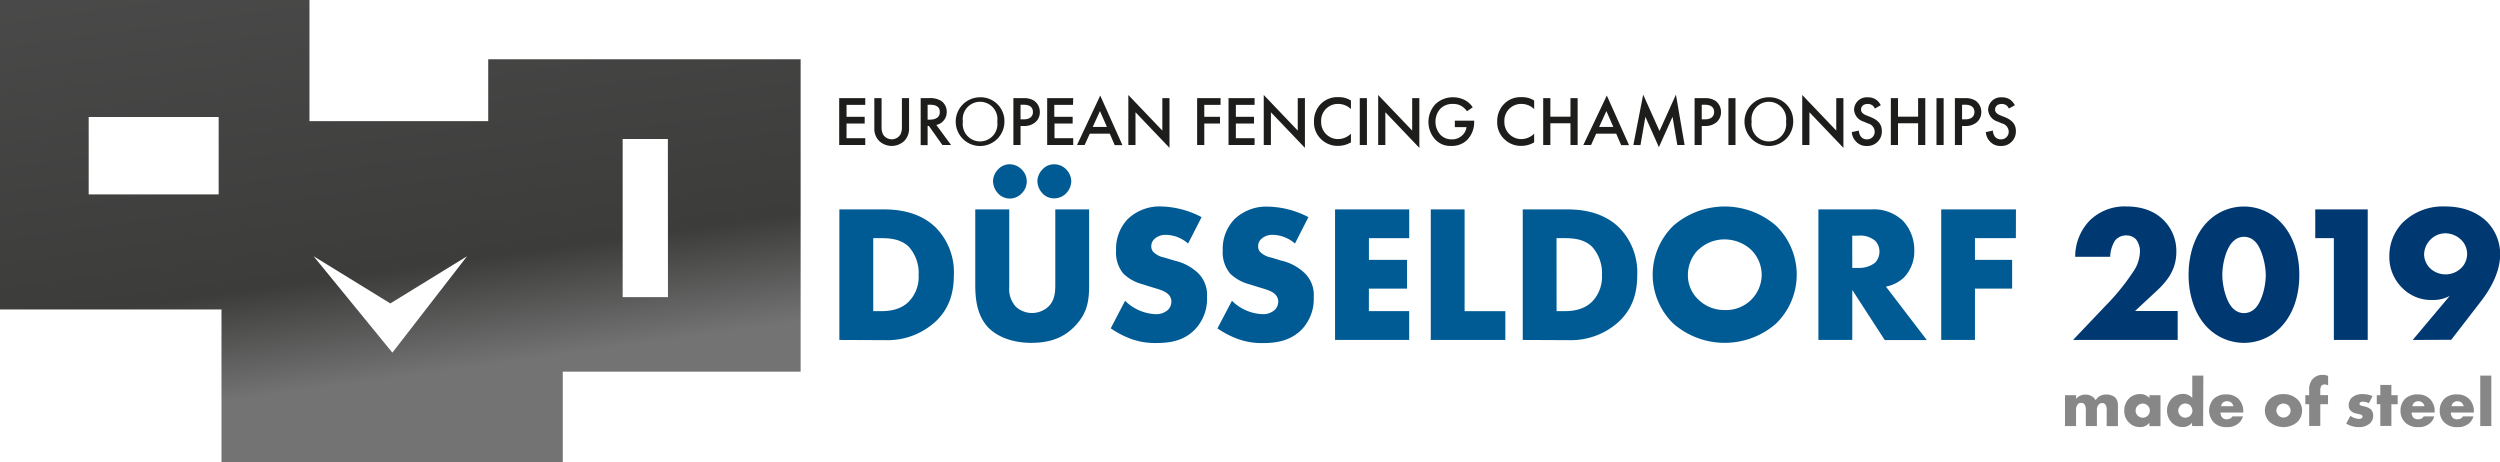 <svg xmlns="http://www.w3.org/2000/svg" xmlns:xlink="http://www.w3.org/1999/xlink" viewBox="0 0 575.67 106.47"><defs><style>.cls-1{fill:#1d1d1b;}.cls-2{fill:#878787;}.cls-3{fill:#005b95;}.cls-4{fill:#003871;}.cls-5{fill:url(#Unbenannter_Verlauf_10);}</style><linearGradient id="Unbenannter_Verlauf_10" x1="98.24" y1="86.07" x2="81.98" y2="-30.84" gradientUnits="userSpaceOnUse"><stop offset="0" stop-color="#737373"/><stop offset="0.21" stop-color="#3c3c3b"/><stop offset="1" stop-color="#4d4d4d"/></linearGradient></defs><title>EM2019-Logo</title><g id="Ebene_2" data-name="Ebene 2"><g id="Ebene_1-2" data-name="Ebene 1"><path class="cls-1" d="M199.24,24.15h-4.31v2.74h4.18v1.55h-4.18v3.39h4.31v1.56h-6V22.6h6Z"/><path class="cls-1" d="M203,22.6v6.5a3.8,3.8,0,0,0,.34,1.86,2.35,2.35,0,0,0,4,0,3.8,3.8,0,0,0,.34-1.86V22.6h1.65v6.94a4,4,0,0,1-1,2.8,4.19,4.19,0,0,1-6,0,4,4,0,0,1-1-2.8V22.6Z"/><path class="cls-1" d="M213.87,22.6a4.85,4.85,0,0,1,2.85.63A3,3,0,0,1,218,25.77a3,3,0,0,1-2.4,3L219,33.39h-2L213.89,29h-.29v4.42H212V22.6Zm-.27,4.95h.52c.45,0,2.29-.05,2.29-1.76,0-1.52-1.44-1.67-2.25-1.67h-.56Z"/><path class="cls-1" d="M231.29,28a5.61,5.61,0,1,1-5.61-5.6A5.48,5.48,0,0,1,231.29,28Zm-1.65,0a4,4,0,1,0-7.92,0,4,4,0,1,0,7.92,0Z"/><path class="cls-1" d="M235.74,22.6a4.2,4.2,0,0,1,2.36.58,3.12,3.12,0,0,1,1.34,2.62,3,3,0,0,1-1.05,2.36,3.87,3.87,0,0,1-2.63.85H235v4.38h-1.65V22.6ZM235,27.48h.75c1.42,0,2.1-.69,2.1-1.69,0-.6-.24-1.67-2.12-1.67H235Z"/><path class="cls-1" d="M247.08,24.15h-4.31v2.74H247v1.55h-4.18v3.39h4.31v1.56h-6V22.6h6Z"/><path class="cls-1" d="M255.55,30.78h-4.61l-1.18,2.61H248L253.35,22l5.11,11.42h-1.78Zm-.66-1.55-1.6-3.65-1.67,3.65Z"/><path class="cls-1" d="M259.82,33.39V21.87l7.83,8.2V22.6h1.65V34.05l-7.83-8.2v7.54Z"/><path class="cls-1" d="M281.06,24.15h-3.75v2.74h3.62v1.55h-3.62v4.95h-1.65V22.6h5.4Z"/><path class="cls-1" d="M288.89,24.15h-4.31v2.74h4.18v1.55h-4.18v3.39h4.31v1.56h-6V22.6h6Z"/><path class="cls-1" d="M291,33.39V21.87l7.83,8.2V22.6h1.65V34.05l-7.83-8.2v7.54Z"/><path class="cls-1" d="M311.08,25.12a4.22,4.22,0,0,0-2.93-1.19,3.85,3.85,0,0,0-3.93,4.1,3.9,3.9,0,0,0,3.95,4,4.31,4.31,0,0,0,2.91-1.25v2a5.88,5.88,0,0,1-3,.81,5.4,5.4,0,0,1-3.82-1.49A5.3,5.3,0,0,1,302.57,28a5.63,5.63,0,0,1,1.73-4.22,5.36,5.36,0,0,1,3.9-1.41,5.14,5.14,0,0,1,2.88.78Z"/><path class="cls-1" d="M314.76,22.6V33.39h-1.65V22.6Z"/><path class="cls-1" d="M317.35,33.39V21.87l7.83,8.2V22.6h1.65V34.05L319,25.85v7.54Z"/><path class="cls-1" d="M335,27.78h4.45v.08a5.85,5.85,0,0,1-1.61,4.36,5,5,0,0,1-3.67,1.38,4.7,4.7,0,0,1-3.67-1.47,6,6,0,0,1,0-8.11,5.73,5.73,0,0,1,4.06-1.62,5.92,5.92,0,0,1,2.81.68,5.07,5.07,0,0,1,1.75,1.62l-1.31.92a4.49,4.49,0,0,0-1.33-1.23,3.67,3.67,0,0,0-1.91-.46A3.9,3.9,0,0,0,331.7,25a4.38,4.38,0,0,0-1.15,3A4.33,4.33,0,0,0,331.66,31a3.5,3.5,0,0,0,2.71,1.09,3.26,3.26,0,0,0,2.41-1,2.89,2.89,0,0,0,.9-1.82H335Z"/><path class="cls-1" d="M353.27,25.12a4.19,4.19,0,0,0-2.92-1.19,3.86,3.86,0,0,0-3.94,4.1,3.9,3.9,0,0,0,3.95,4,4.27,4.27,0,0,0,2.91-1.25v2a5.84,5.84,0,0,1-3,.81,5.39,5.39,0,0,1-3.81-1.49A5.28,5.28,0,0,1,344.76,28a5.63,5.63,0,0,1,1.74-4.22,5.33,5.33,0,0,1,3.89-1.41,5.12,5.12,0,0,1,2.88.78Z"/><path class="cls-1" d="M357,26.87h4.63V22.6h1.65V33.39h-1.65v-5H357v5h-1.65V22.6H357Z"/><path class="cls-1" d="M372.16,30.78h-4.61l-1.18,2.61h-1.78L370,22l5.11,11.42H373.3Zm-.66-1.55-1.6-3.65-1.67,3.65Z"/><path class="cls-1" d="M376.11,33.39l2.26-11.6,3.76,8.38,3.78-8.38,2,11.6h-1.68l-1.1-6.5-3.14,7-3.11-7-1.13,6.52Z"/><path class="cls-1" d="M392.59,22.6a4.2,4.2,0,0,1,2.36.58,3.12,3.12,0,0,1,1.34,2.62,3,3,0,0,1-1.05,2.36,3.87,3.87,0,0,1-2.63.85h-.75v4.38h-1.65V22.6Zm-.73,4.88h.75c1.42,0,2.1-.69,2.1-1.69,0-.6-.24-1.67-2.12-1.67h-.73Z"/><path class="cls-1" d="M399.63,22.6V33.39H398V22.6Z"/><path class="cls-1" d="M412.92,28a5.61,5.61,0,1,1-5.61-5.6A5.48,5.48,0,0,1,412.92,28Zm-1.65,0a4,4,0,1,0-7.92,0,4,4,0,1,0,7.92,0Z"/><path class="cls-1" d="M415,33.39V21.87l7.83,8.2V22.6h1.65V34.05l-7.83-8.2v7.54Z"/><path class="cls-1" d="M431.71,25a1.67,1.67,0,0,0-.48-.68,1.75,1.75,0,0,0-1.17-.38c-1,0-1.52.59-1.52,1.29,0,.32.12.89,1.17,1.31l1.08.44c2,.81,2.54,1.94,2.54,3.17a3.32,3.32,0,0,1-3.48,3.46,3.15,3.15,0,0,1-2.54-1.09,3.43,3.43,0,0,1-.9-2.1l1.63-.35a2.32,2.32,0,0,0,.46,1.37,1.68,1.68,0,0,0,1.4.65,1.73,1.73,0,0,0,1.78-1.81,2,2,0,0,0-1.55-1.85l-1-.43a3.06,3.06,0,0,1-2.2-2.74,2.93,2.93,0,0,1,3.16-2.85,3.2,3.2,0,0,1,2.17.73,3.7,3.7,0,0,1,.82,1.09Z"/><path class="cls-1" d="M437.05,26.87h4.63V22.6h1.65V33.39h-1.65v-5h-4.63v5H435.4V22.6h1.65Z"/><path class="cls-1" d="M447.56,22.6V33.39h-1.65V22.6Z"/><path class="cls-1" d="M452.53,22.6a4.2,4.2,0,0,1,2.36.58,3.12,3.12,0,0,1,1.34,2.62,3,3,0,0,1-1.05,2.36,3.87,3.87,0,0,1-2.63.85h-.75v4.38h-1.65V22.6Zm-.73,4.88h.75c1.42,0,2.1-.69,2.1-1.69,0-.6-.24-1.67-2.12-1.67h-.73Z"/><path class="cls-1" d="M462.57,25a1.67,1.67,0,0,0-.48-.68,1.75,1.75,0,0,0-1.17-.38c-1,0-1.52.59-1.52,1.29,0,.32.12.89,1.17,1.31l1.08.44c2,.81,2.54,1.94,2.54,3.17a3.32,3.32,0,0,1-3.48,3.46,3.15,3.15,0,0,1-2.54-1.09,3.43,3.43,0,0,1-.9-2.1l1.63-.35a2.38,2.38,0,0,0,.45,1.37,1.7,1.7,0,0,0,1.41.65,1.74,1.74,0,0,0,1.78-1.81A2,2,0,0,0,461,28.42L460,28a3.06,3.06,0,0,1-2.2-2.74,2.93,2.93,0,0,1,3.16-2.85,3.15,3.15,0,0,1,2.16.73,3.56,3.56,0,0,1,.83,1.09Z"/><path class="cls-2" d="M475.5,91h2.55v.86a2.73,2.73,0,0,1,2.14-1,2.86,2.86,0,0,1,1.37.32,2.28,2.28,0,0,1,1,1,2.42,2.42,0,0,1,1-1,3.33,3.33,0,0,1,3.46.3,2.61,2.61,0,0,1,.67,2v4.64H485.1V94.59a2.1,2.1,0,0,0-.37-1.53.91.91,0,0,0-.67-.24,1,1,0,0,0-.75.29,1.8,1.8,0,0,0-.46,1.35v3.65H480.3V94.59a2.25,2.25,0,0,0-.34-1.53,1,1,0,0,0-.76-.29.88.88,0,0,0-.7.26,2.08,2.08,0,0,0-.45,1.56v3.52H475.5Z"/><path class="cls-2" d="M494.94,91h2.55v7.12h-2.55v-.78a2.65,2.65,0,0,1-2.22,1,3.4,3.4,0,0,1-2.57-1.13,3.61,3.61,0,0,1-1-2.61,4,4,0,0,1,1.1-2.86,3.66,3.66,0,0,1,2.57-1,2.86,2.86,0,0,1,2.14.92Zm-2.68,2.39a1.61,1.61,0,0,0,0,2.33,1.82,1.82,0,0,0,1.15.47,1.64,1.64,0,0,0,1.15-.49,1.55,1.55,0,0,0,.48-1.15,1.57,1.57,0,0,0-.5-1.16,1.62,1.62,0,0,0-2.26,0Z"/><path class="cls-2" d="M507.31,98.11h-2.55v-.78a2.61,2.61,0,0,1-2.16,1,3.41,3.41,0,0,1-2.5-1A3.94,3.94,0,0,1,499,94.53a3.88,3.88,0,0,1,1.17-2.83,3.63,3.63,0,0,1,2.52-1,2.83,2.83,0,0,1,2.12.92V86.49h2.55Zm-3-2.36a1.72,1.72,0,0,0,.54-1.21,1.92,1.92,0,0,0-.48-1.15,1.58,1.58,0,0,0-1.17-.47,1.54,1.54,0,0,0-1.13.46,1.78,1.78,0,0,0-.49,1.21,1.64,1.64,0,0,0,.49,1.12,1.58,1.58,0,0,0,1.13.47A1.77,1.77,0,0,0,504.3,95.75Z"/><path class="cls-2" d="M516.62,95h-5.31a1.8,1.8,0,0,0,.45,1.2,1.41,1.41,0,0,0,1,.35,2.12,2.12,0,0,0,.83-.19,1.31,1.31,0,0,0,.45-.48h2.44a3.33,3.33,0,0,1-.87,1.47,3.85,3.85,0,0,1-2.9,1,4,4,0,0,1-2.95-1.08,4,4,0,0,1,0-5.45,4,4,0,0,1,2.92-1,3.9,3.9,0,0,1,2.74,1,4,4,0,0,1,1.13,3Zm-2.34-1.47a1.78,1.78,0,0,0-.42-.76,1.45,1.45,0,0,0-1.05-.38,1.38,1.38,0,0,0-1,.38,1.48,1.48,0,0,0-.38.76Z"/><path class="cls-2" d="M529,97.17a4.89,4.89,0,0,1-6.37,0,3.67,3.67,0,0,1,0-5.24,4.44,4.44,0,0,1,3.18-1.18A4.49,4.49,0,0,1,529,91.93a3.67,3.67,0,0,1,0,5.24Zm-4.32-3.79a1.64,1.64,0,0,0-.5,1.16,1.62,1.62,0,0,0,.5,1.13,1.58,1.58,0,0,0,1.14.48,1.61,1.61,0,0,0,1.14-.48,1.55,1.55,0,0,0,.49-1.13,1.72,1.72,0,0,0-.49-1.16,1.78,1.78,0,0,0-1.14-.46A1.74,1.74,0,0,0,524.66,93.38Z"/><path class="cls-2" d="M534.29,93.08v5h-2.56v-5h-.89V91h.89v-1.2a3.65,3.65,0,0,1,.66-2.35,3,3,0,0,1,2.47-1.13,3.33,3.33,0,0,1,1.23.24v2.2a1.7,1.7,0,0,0-.8-.24,1,1,0,0,0-.72.27,1.91,1.91,0,0,0-.28,1.2v1h1.78v2.09Z"/><path class="cls-2" d="M541.22,95.75a3.61,3.61,0,0,0,2,.71,1,1,0,0,0,.65-.2.37.37,0,0,0,.13-.33.37.37,0,0,0-.13-.32,1.52,1.52,0,0,0-.67-.25l-.67-.16a2.26,2.26,0,0,1-1.24-.63,1.7,1.7,0,0,1-.46-1.22,2.53,2.53,0,0,1,.67-1.74,3.59,3.59,0,0,1,2.55-.86,5.8,5.8,0,0,1,2.28.46l-.86,1.63a3.53,3.53,0,0,0-1.34-.35,1,1,0,0,0-.59.14.38.38,0,0,0-.22.35.42.42,0,0,0,.3.4c.24.09.45.09.84.21l.47.12a3.1,3.1,0,0,1,1,.56,2,2,0,0,1,.54,1.42,2.34,2.34,0,0,1-.72,1.77,3.7,3.7,0,0,1-2.63.89,5.26,5.26,0,0,1-2.87-.83Z"/><path class="cls-2" d="M550.66,93.08v5h-2.55v-5h-.81V91h.81V88.64h2.55V91h1.45v2.09Z"/><path class="cls-2" d="M560.63,95h-5.31a1.84,1.84,0,0,0,.44,1.2,1.44,1.44,0,0,0,1.06.35,2.12,2.12,0,0,0,.83-.19,1.29,1.29,0,0,0,.44-.48h2.44a3.2,3.2,0,0,1-.86,1.47,3.89,3.89,0,0,1-2.9,1,4,4,0,0,1-2.95-1.08,3.7,3.7,0,0,1-1.06-2.7,3.79,3.79,0,0,1,1.07-2.75,4,4,0,0,1,2.92-1,3.87,3.87,0,0,1,2.74,1,4,4,0,0,1,1.14,3Zm-2.35-1.47a1.66,1.66,0,0,0-.41-.76,1.47,1.47,0,0,0-1-.38,1.38,1.38,0,0,0-1,.38,1.34,1.34,0,0,0-.38.76Z"/><path class="cls-2" d="M569.65,95h-5.31a1.8,1.8,0,0,0,.45,1.2,1.43,1.43,0,0,0,1.05.35,2.12,2.12,0,0,0,.83-.19,1.31,1.31,0,0,0,.45-.48h2.44a3.39,3.39,0,0,1-.86,1.47,3.9,3.9,0,0,1-2.91,1,4,4,0,0,1-2.95-1.08,3.74,3.74,0,0,1-1.05-2.7,3.79,3.79,0,0,1,1.07-2.75,4,4,0,0,1,2.92-1,3.89,3.89,0,0,1,2.74,1,4,4,0,0,1,1.13,3Zm-2.34-1.47a1.78,1.78,0,0,0-.42-.76,1.44,1.44,0,0,0-1-.38,1.38,1.38,0,0,0-1,.38,1.48,1.48,0,0,0-.38.76Z"/><path class="cls-2" d="M573.67,86.49V98.11h-2.55V86.49Z"/><path class="cls-3" d="M193.28,78.28V48.22h10.23c3,0,8.07.41,11.94,4.15a14.64,14.64,0,0,1,4.19,11c0,4-1,7.47-3.92,10.4a16.3,16.3,0,0,1-11.53,4.56Zm7.8-6.63h1.58c1.89,0,4.55-.18,6.57-2.16a8.16,8.16,0,0,0,2.3-6.17,9,9,0,0,0-2.34-6.58c-1.85-1.71-4.28-1.9-6.22-1.9h-1.89Z"/><path class="cls-3" d="M232.4,48.22V66a6.06,6.06,0,0,0,1.53,4.64,5.6,5.6,0,0,0,3.69,1.44,5.68,5.68,0,0,0,3.61-1.31C243,69.22,243,67,243,65.34V48.22h7.79V65.48c0,3.15-.13,6.44-3.38,9.73-2.52,2.57-5.68,3.74-9.91,3.74-4.73,0-8.11-1.62-10-3.6-2.61-2.84-2.93-6.67-2.93-9.87V48.22Zm-2.62-3.74a4.19,4.19,0,0,1-1.12-2.7A4,4,0,0,1,229.83,39a3.59,3.59,0,0,1,2.7-1.17A3.93,3.93,0,0,1,235.24,39a3.83,3.83,0,0,1,0,5.55,3.78,3.78,0,0,1-2.75,1.17A3.63,3.63,0,0,1,229.78,44.48Zm10.23,0a4.21,4.21,0,0,1-1.13-2.7A4,4,0,0,1,240.06,39a3.59,3.59,0,0,1,2.7-1.17,3.89,3.89,0,0,1,2.7,1.12,4.06,4.06,0,0,1,1.22,2.8,4.12,4.12,0,0,1-1.17,2.75,3.78,3.78,0,0,1-2.75,1.17A3.63,3.63,0,0,1,240,44.48Z"/><path class="cls-3" d="M259.07,69.26a10.53,10.53,0,0,0,6.9,3.07,4,4,0,0,0,3-1,2.69,2.69,0,0,0,.76-1.89,2.33,2.33,0,0,0-.85-1.8c-.77-.68-1.94-1-3.88-1.58l-2-.63A9.83,9.83,0,0,1,258.67,63,7.55,7.55,0,0,1,257,57.64a9.86,9.86,0,0,1,2.75-7.26,10.63,10.63,0,0,1,7.71-2.84A21.09,21.09,0,0,1,276.69,50l-3.11,6.08a7.92,7.92,0,0,0-5.14-2,3.73,3.73,0,0,0-2.56.9,2.24,2.24,0,0,0-.77,1.63,2,2,0,0,0,.41,1.35,4.88,4.88,0,0,0,2.61,1.35l2.39.72A11.48,11.48,0,0,1,276,63a7.09,7.09,0,0,1,1.94,5.36,10.2,10.2,0,0,1-2.84,7.57c-2.57,2.57-5.68,3.06-8.88,3.06a16.08,16.08,0,0,1-5.9-1,20.7,20.7,0,0,1-4.55-2.39Z"/><path class="cls-3" d="M283.68,69.26a10.5,10.5,0,0,0,6.89,3.07,4,4,0,0,0,3-1,2.7,2.7,0,0,0,.77-1.89,2.34,2.34,0,0,0-.86-1.8c-.77-.68-1.94-1-3.88-1.58l-2-.63A9.86,9.86,0,0,1,283.27,63a7.58,7.58,0,0,1-1.71-5.32,9.82,9.82,0,0,1,2.75-7.26,10.59,10.59,0,0,1,7.7-2.84A21,21,0,0,1,301.29,50l-3.1,6.08a8,8,0,0,0-5.14-2,3.75,3.75,0,0,0-2.57.9,2.24,2.24,0,0,0-.77,1.63,2,2,0,0,0,.41,1.35,4.93,4.93,0,0,0,2.61,1.35l2.39.72a11.44,11.44,0,0,1,5.45,3,7,7,0,0,1,1.94,5.36,10.2,10.2,0,0,1-2.84,7.57C297.1,78.46,294,79,290.8,79a16.1,16.1,0,0,1-5.91-1,20.93,20.93,0,0,1-4.55-2.39Z"/><path class="cls-3" d="M324.5,54.84h-9.28v5H324v6.62h-8.79v5.18h9.28v6.63H307.42V48.22H324.5Z"/><path class="cls-3" d="M337.25,48.22V71.65h9.38v6.63H329.46V48.22Z"/><path class="cls-3" d="M350.64,78.28V48.22h10.23c3,0,8.06.41,11.94,4.15a14.68,14.68,0,0,1,4.19,11c0,4-1,7.47-3.92,10.4a16.33,16.33,0,0,1-11.54,4.56Zm7.79-6.63H360c1.89,0,4.55-.18,6.58-2.16a8.2,8.2,0,0,0,2.3-6.17,9,9,0,0,0-2.35-6.58c-1.85-1.71-4.28-1.9-6.22-1.9h-1.89Z"/><path class="cls-3" d="M409,74.49a18,18,0,0,1-23.71,0,15.72,15.72,0,0,1,0-22.48A18,18,0,0,1,409,52a15.72,15.72,0,0,1,0,22.48Zm-17.94-17a8.27,8.27,0,0,0-2.39,5.91A7.62,7.62,0,0,0,391.1,69a8.51,8.51,0,0,0,6.08,2.39,8.17,8.17,0,0,0,8.48-8.11,8.13,8.13,0,0,0-2.44-5.77,9,9,0,0,0-6-2.38A8.65,8.65,0,0,0,391.1,57.5Z"/><path class="cls-3" d="M430.89,48.22a9.69,9.69,0,0,1,7.34,2.66,9.86,9.86,0,0,1,2.57,6.76,8.68,8.68,0,0,1-2.38,6.26A8.42,8.42,0,0,1,434.27,66l9.42,12.31H434l-7.48-11.54V78.28h-7.8V48.22Zm-4.37,13.47H428a5.85,5.85,0,0,0,3.78-1.21,3.74,3.74,0,0,0,1-2.53,3.56,3.56,0,0,0-1-2.52A5.32,5.32,0,0,0,428,54.26h-1.49Z"/><path class="cls-3" d="M464.19,54.84h-9.42v5h8.56v6.62h-8.56V78.28H447V48.22h17.21Z"/><path class="cls-4" d="M501.45,78.28h-24.1l7.61-8a50.42,50.42,0,0,0,6.18-7.61A8.5,8.5,0,0,0,492.76,58a4.51,4.51,0,0,0-.9-2.88,3,3,0,0,0-2.21-.91A3.22,3.22,0,0,0,487,55.43a7.44,7.44,0,0,0-1.09,3.7h-8.06a12,12,0,0,1,3.33-8.34,11.48,11.48,0,0,1,8.52-3.25c4.51,0,7.12,1.76,8.47,3.11A10,10,0,0,1,501.14,58c0,3.79-1.76,6.4-4.46,8.92l-5.05,4.69h9.82Z"/><path class="cls-4" d="M525,75.53a11.76,11.76,0,0,1-16.58,0c-2.7-2.66-4.46-7-4.46-12.26s1.76-9.64,4.46-12.3A11.73,11.73,0,0,1,525,51c2.7,2.66,4.46,7,4.46,12.3S527.72,72.87,525,75.53ZM514.34,55.48c-1.62,1.39-2.61,5-2.61,7.84,0,2.38.85,6.3,2.61,7.84a3.51,3.51,0,0,0,4.78,0c1.67-1.45,2.61-5.23,2.61-7.8s-1-6.49-2.61-7.88a3.48,3.48,0,0,0-4.78,0Z"/><path class="cls-4" d="M537.41,54.84h-4.28V48.22h12.08V78.28h-7.8Z"/><path class="cls-4" d="M555.57,78.28l8.52-10.14a8.05,8.05,0,0,1-4,.94,9.36,9.36,0,0,1-6.9-2.75,9.94,9.94,0,0,1-3-7.25,11.08,11.08,0,0,1,3-7.75,13.23,13.23,0,0,1,9.87-3.79c5.54,0,8.47,2.39,9.65,3.56a10.7,10.7,0,0,1,3,7.44c0,4.55-2.75,8.7-4.55,11l-6.72,8.7Zm4.1-23.12a5,5,0,0,0-1.48,3.42,4.64,4.64,0,0,0,1.44,3.25,5.23,5.23,0,0,0,3.51,1.35,5.13,5.13,0,0,0,3.38-1.26,4.54,4.54,0,0,0,.14-6.76,5.31,5.31,0,0,0-3.52-1.44A4.85,4.85,0,0,0,559.67,55.16Z"/><path class="cls-5" d="M112.42,13.65V27.89H71.26V0H0V71.26H51v35.21h78.59V85.58h54.77V13.65ZM50.35,44.77H20.42V26.94H50.35Zm40,36.43L72.21,59,89.88,69.87,107.55,59Zm63.46-12.78H143.38V32h10.41Z"/></g></g></svg>